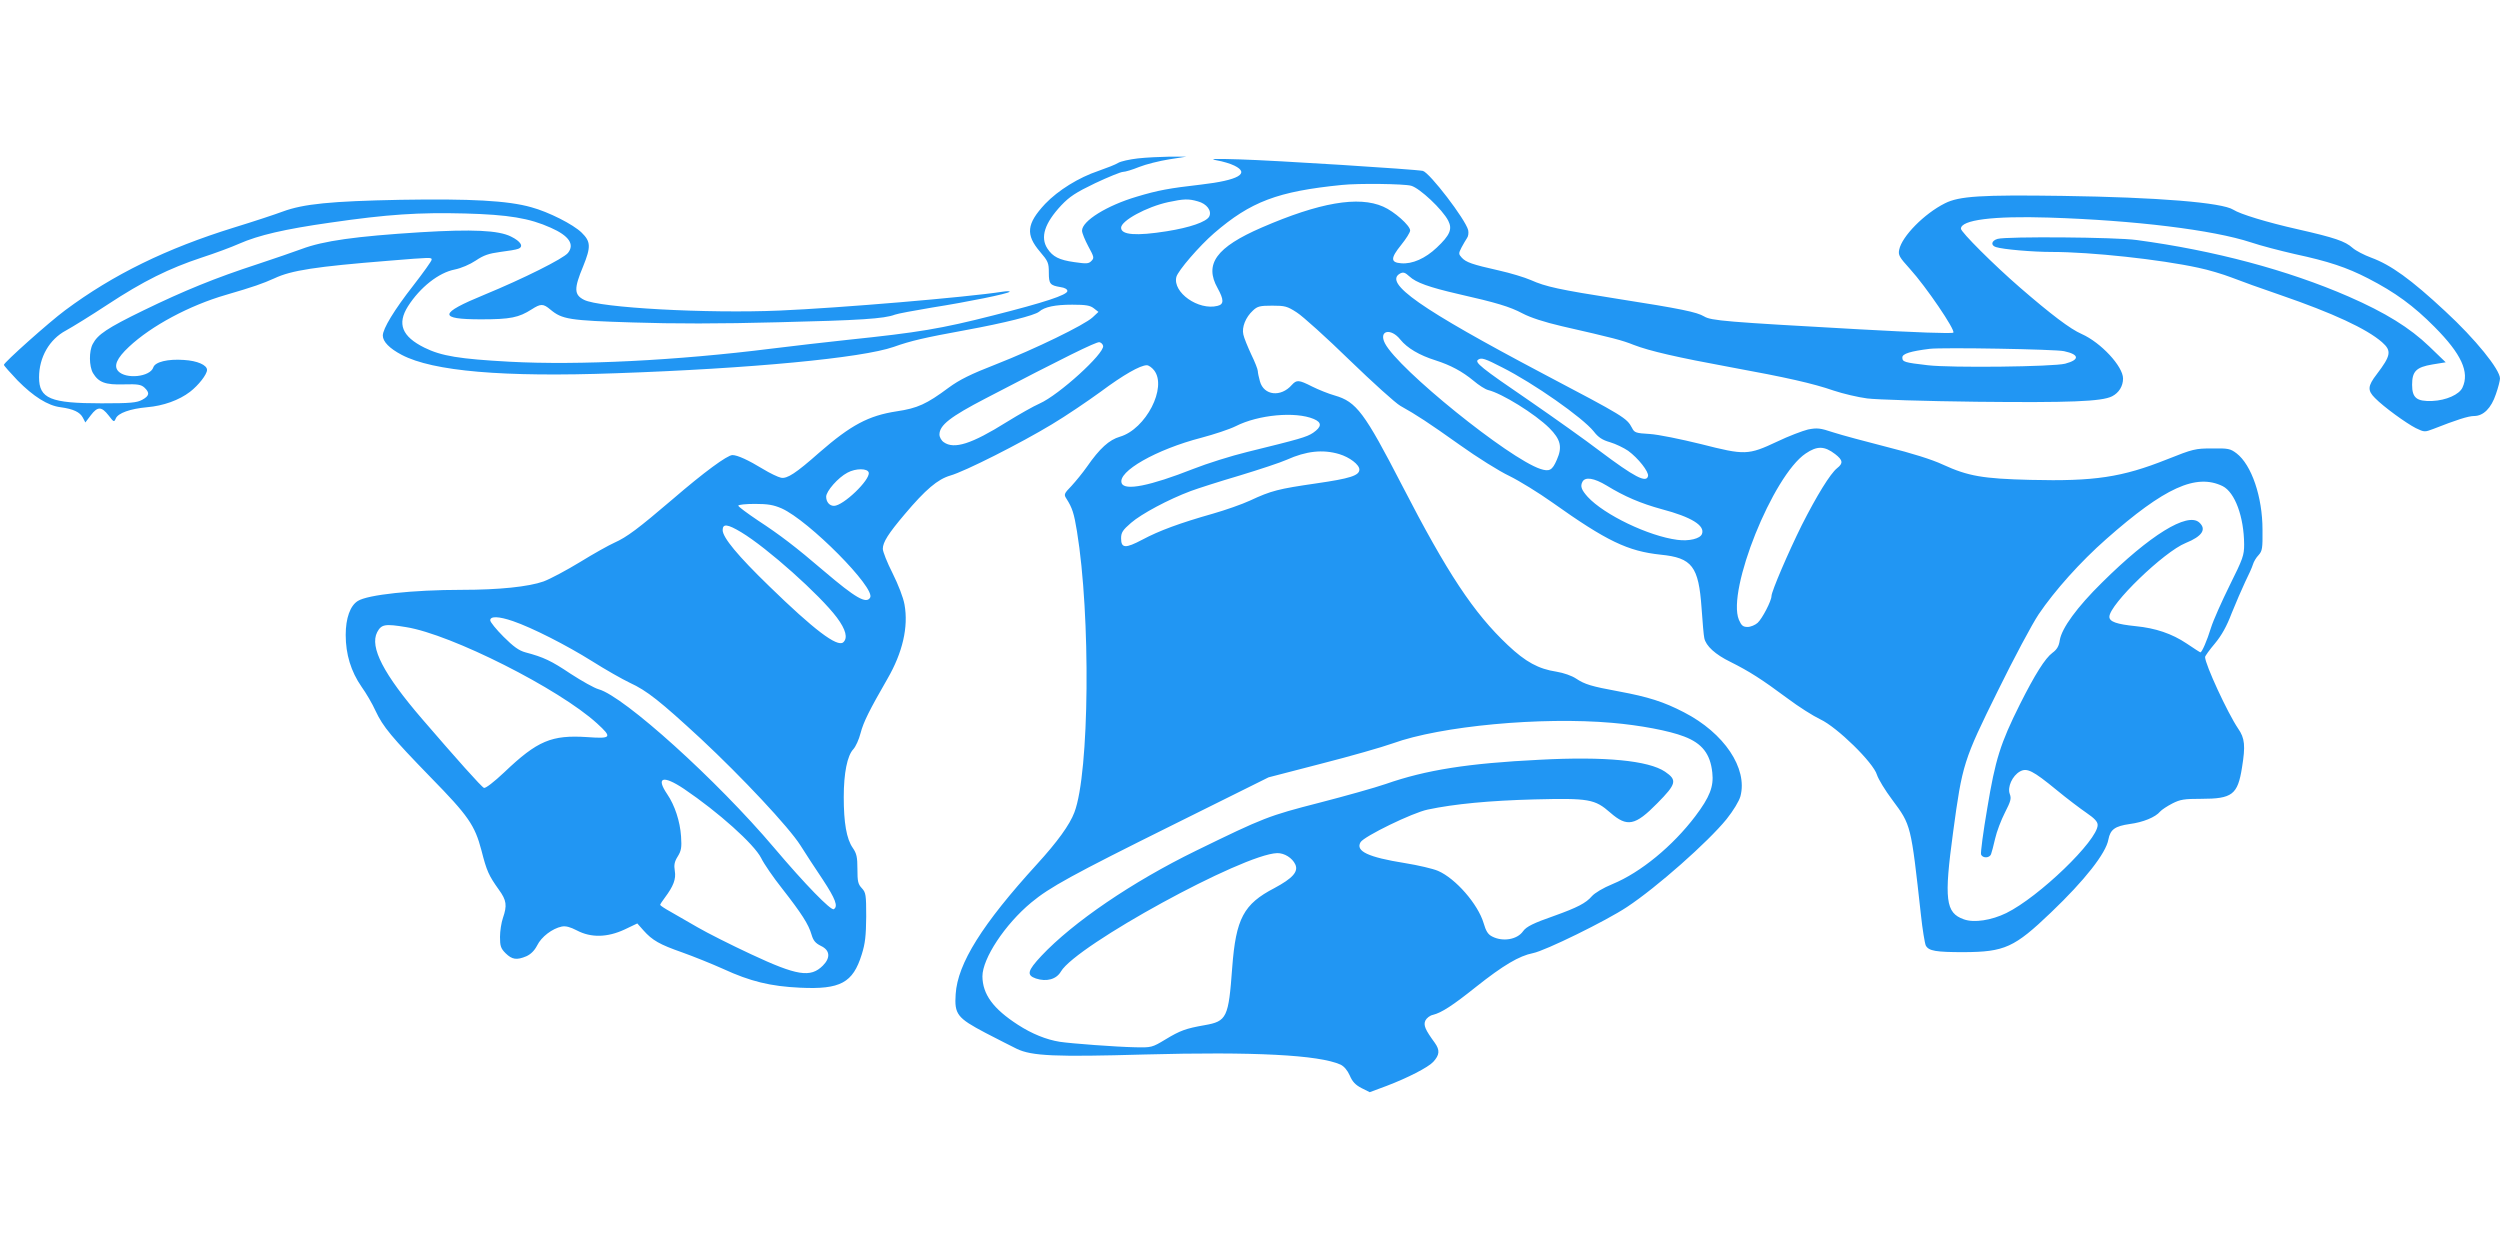 <?xml version="1.0" standalone="no"?>
<!DOCTYPE svg PUBLIC "-//W3C//DTD SVG 20010904//EN"
 "http://www.w3.org/TR/2001/REC-SVG-20010904/DTD/svg10.dtd">
<svg version="1.0" xmlns="http://www.w3.org/2000/svg"
 width="1280pt" height="640pt" viewBox="0 0 1280 640"
 preserveAspectRatio="xMidYMid meet">
<g transform="translate(0,640) scale(0.1,-0.1)"
fill="#2196f3" stroke="none">
<path d="M5826 5589 c-43 -5 -88 -15 -101 -23 -12 -8 -58 -26 -101 -41 -101
-34 -206 -99 -273 -169 -95 -102 -101 -157 -26 -245 41 -48 45 -57 45 -106 0
-59 6 -66 60 -75 22 -3 35 -11 35 -20 0 -20 -119 -59 -380 -125 -267 -68 -380
-87 -745 -125 -107 -11 -283 -32 -390 -45 -486 -61 -986 -86 -1341 -67 -257
14 -349 29 -436 72 -115 57 -141 122 -84 212 62 97 157 172 239 188 34 7 78
26 108 46 40 27 66 36 125 44 41 5 83 12 92 16 30 11 14 38 -37 63 -64 32
-197 38 -462 22 -335 -21 -498 -44 -610 -86 -38 -14 -139 -49 -224 -77 -218
-71 -377 -136 -585 -237 -187 -91 -235 -124 -260 -172 -20 -37 -19 -114 1
-149 29 -48 63 -61 158 -58 71 2 88 -1 105 -16 29 -27 26 -43 -11 -63 -28 -15
-59 -18 -208 -18 -262 0 -320 24 -320 133 0 103 53 195 138 240 31 17 127 76
212 132 184 121 316 186 482 241 68 22 154 54 192 71 100 44 234 75 466 108
296 43 455 53 690 47 224 -6 331 -24 440 -73 93 -41 123 -85 88 -129 -23 -29
-229 -132 -428 -214 -234 -96 -238 -126 -17 -126 151 0 193 9 259 51 47 30 59
30 96 -1 60 -50 96 -56 422 -66 208 -7 444 -7 744 1 418 10 544 18 598 39 13
5 98 21 188 36 190 30 390 71 399 81 3 4 -14 4 -39 0 -181 -28 -832 -83 -1137
-96 -373 -16 -925 14 -1003 55 -51 26 -52 57 -4 172 40 99 39 126 -8 172 -43
42 -169 106 -258 130 -120 34 -310 44 -670 38 -357 -7 -496 -21 -602 -60 -37
-14 -149 -51 -250 -82 -345 -107 -618 -240 -865 -424 -81 -60 -313 -267 -313
-279 0 -4 32 -40 70 -80 81 -82 155 -129 220 -137 66 -9 99 -25 114 -53 l13
-25 28 37 c35 46 55 45 91 -1 27 -35 28 -36 37 -15 12 27 73 49 160 57 83 7
164 36 220 79 43 33 87 89 87 112 0 25 -50 47 -118 51 -83 6 -148 -10 -157
-38 -16 -49 -141 -62 -180 -19 -24 27 -7 66 55 124 115 108 310 212 496 266
144 42 189 58 249 85 87 41 211 60 585 90 221 18 220 18 220 5 0 -6 -42 -65
-94 -132 -97 -124 -156 -221 -156 -256 0 -31 34 -66 97 -99 160 -84 518 -115
1097 -94 691 24 1259 78 1422 135 87 31 156 47 369 86 197 36 352 75 375 94
28 25 83 36 170 36 71 0 92 -4 111 -19 l23 -18 -30 -28 c-42 -39 -295 -162
-494 -240 -131 -51 -187 -79 -243 -120 -113 -84 -159 -105 -266 -121 -144 -22
-234 -70 -395 -210 -122 -108 -166 -136 -197 -130 -15 3 -57 23 -93 45 -74 45
-130 71 -156 71 -26 0 -146 -88 -306 -226 -177 -151 -234 -194 -299 -223 -27
-12 -106 -56 -174 -98 -69 -42 -153 -87 -188 -100 -76 -27 -227 -43 -419 -43
-250 0 -482 -25 -532 -57 -39 -24 -62 -88 -62 -174 0 -99 27 -187 81 -265 23
-32 56 -88 72 -124 38 -81 81 -133 283 -341 192 -196 225 -244 259 -373 27
-106 37 -128 89 -201 40 -55 43 -81 21 -145 -8 -23 -15 -67 -15 -97 0 -47 4
-59 29 -84 33 -32 56 -36 106 -15 22 10 41 28 55 55 22 45 78 87 126 97 21 4
43 -2 78 -20 72 -38 156 -36 244 5 l65 31 31 -35 c46 -52 84 -73 198 -113 56
-20 151 -58 211 -85 139 -64 242 -89 393 -96 207 -10 271 25 316 170 18 57 22
96 23 194 0 112 -2 123 -22 145 -20 21 -23 35 -23 98 0 62 -4 80 -24 109 -32
46 -46 129 -46 260 0 123 18 212 49 245 12 13 29 50 37 82 15 58 46 119 138
279 77 133 108 265 87 380 -6 35 -32 102 -61 160 -28 55 -50 111 -50 125 0 34
29 79 112 177 107 127 169 179 233 198 75 21 361 166 520 262 72 43 184 119
250 167 117 87 203 136 237 136 9 0 26 -12 37 -26 68 -87 -42 -301 -175 -340
-55 -16 -103 -59 -169 -154 -21 -30 -57 -74 -79 -98 -38 -39 -40 -44 -26 -65
30 -47 39 -75 54 -167 71 -432 64 -1237 -13 -1439 -24 -64 -87 -151 -192 -266
-280 -307 -406 -508 -416 -665 -7 -103 8 -122 152 -198 66 -34 138 -71 161
-82 77 -37 197 -42 654 -29 561 15 893 -2 1004 -52 18 -9 35 -29 47 -56 13
-31 29 -48 60 -64 l42 -21 86 32 c108 41 213 95 239 123 33 36 35 60 8 98 -49
67 -59 90 -48 114 6 12 23 26 39 29 44 11 101 48 220 143 140 111 221 159 292
173 62 12 376 166 481 236 153 101 415 333 510 450 35 44 64 92 71 117 38 143
-83 324 -289 430 -104 54 -183 79 -334 107 -141 26 -174 36 -219 66 -21 14
-63 29 -100 35 -92 14 -158 50 -249 136 -175 165 -309 367 -542 819 -192 372
-233 427 -344 459 -32 9 -84 30 -116 46 -69 35 -79 35 -104 8 -56 -64 -143
-54 -163 18 -6 21 -11 45 -11 53 0 9 -15 47 -34 86 -18 39 -37 85 -40 101 -9
38 12 89 49 123 23 22 36 25 99 25 65 0 77 -3 126 -35 30 -19 152 -129 270
-244 118 -114 235 -220 260 -234 84 -47 142 -85 304 -200 88 -63 203 -135 254
-159 51 -25 150 -86 219 -135 280 -199 387 -250 556 -268 161 -16 194 -60 209
-273 5 -73 11 -142 14 -154 8 -40 56 -84 134 -122 96 -48 159 -88 291 -186 57
-43 133 -91 169 -108 86 -40 272 -222 290 -284 7 -22 42 -80 79 -129 96 -129
95 -126 146 -587 8 -76 20 -147 25 -158 15 -28 51 -34 195 -34 209 1 259 24
446 203 173 165 282 304 294 374 10 51 33 68 109 79 69 9 132 35 156 64 8 9
35 27 62 41 41 21 61 24 148 24 159 0 187 21 209 160 18 111 15 150 -20 200
-54 80 -169 329 -169 366 0 5 22 36 50 69 35 42 61 89 86 155 21 52 52 124 69
160 18 36 36 76 40 90 4 14 17 36 29 48 19 21 21 35 20 130 0 168 -56 332
-133 391 -32 24 -42 26 -125 25 -86 0 -98 -3 -231 -56 -231 -92 -371 -113
-699 -105 -244 6 -319 19 -448 78 -55 26 -161 59 -285 90 -109 28 -233 61
-276 75 -69 23 -83 24 -130 15 -28 -7 -100 -34 -158 -62 -149 -70 -165 -70
-389 -13 -106 26 -218 49 -263 52 -72 4 -79 7 -91 31 -27 51 -40 59 -456 278
-628 332 -819 465 -731 513 16 8 25 5 47 -15 34 -32 102 -56 249 -90 198 -45
265 -65 331 -100 40 -21 110 -44 200 -65 267 -61 309 -72 369 -96 80 -31 223
-64 495 -114 289 -53 422 -83 529 -120 48 -16 125 -34 171 -40 47 -6 299 -14
561 -17 473 -5 640 1 693 28 35 18 56 52 56 91 0 62 -113 184 -212 228 -58 25
-159 102 -316 238 -135 117 -302 284 -302 301 0 45 163 66 450 57 441 -14 840
-63 1035 -127 50 -17 151 -43 225 -60 172 -37 265 -68 374 -124 140 -72 234
-141 341 -249 137 -138 180 -231 143 -310 -16 -36 -84 -66 -155 -69 -80 -3
-103 16 -103 83 0 69 21 90 104 104 l68 11 -84 81 c-100 96 -224 173 -414 256
-310 135 -688 236 -1084 289 -105 15 -666 19 -712 6 -32 -9 -37 -33 -9 -42 37
-12 188 -25 287 -25 199 0 553 -38 750 -81 49 -10 126 -33 170 -50 43 -17 157
-58 251 -90 267 -92 440 -172 519 -241 50 -44 46 -68 -27 -164 -47 -61 -48
-83 -9 -122 45 -46 160 -129 209 -154 44 -21 45 -21 90 -4 117 46 179 66 208
66 48 0 88 40 112 112 12 34 21 70 21 80 0 46 -127 203 -280 344 -176 164
-279 238 -380 275 -35 13 -78 35 -95 50 -38 34 -91 52 -280 95 -160 36 -296
78 -330 100 -57 37 -387 64 -875 71 -417 6 -529 -1 -602 -38 -106 -53 -220
-169 -234 -237 -6 -28 0 -38 55 -99 82 -90 234 -314 222 -326 -6 -6 -195 1
-483 17 -682 38 -757 44 -793 66 -37 22 -117 39 -443 90 -299 47 -368 62 -444
96 -32 14 -105 36 -163 49 -138 31 -169 42 -191 66 -16 18 -17 21 -1 52 9 17
22 39 28 48 7 9 9 27 6 41 -14 55 -197 294 -232 303 -34 8 -761 54 -940 59
-131 4 -157 3 -115 -5 30 -5 70 -17 90 -27 82 -40 20 -75 -170 -97 -165 -19
-220 -29 -330 -62 -152 -45 -280 -124 -280 -174 0 -12 15 -48 32 -80 30 -55
31 -60 16 -75 -14 -15 -26 -15 -88 -6 -78 11 -110 28 -137 69 -38 58 -15 130
71 222 42 44 73 65 173 113 68 32 132 58 143 58 11 0 48 11 82 25 35 14 104
31 153 39 l90 14 -85 0 c-47 -1 -120 -4 -164 -9z m1399 -140 c44 -12 161 -122
190 -179 22 -43 9 -74 -59 -138 -58 -55 -125 -85 -182 -80 -55 4 -55 26 0 94
25 31 46 64 46 74 0 25 -82 98 -138 122 -126 56 -327 21 -622 -107 -233 -101
-295 -187 -226 -310 33 -60 33 -83 0 -91 -98 -25 -231 69 -211 148 8 32 118
159 193 224 188 162 325 214 654 247 85 9 319 6 355 -4z m-1092 -80 c46 -12
73 -49 58 -78 -15 -27 -98 -56 -217 -75 -157 -25 -234 -19 -234 18 0 36 131
107 241 131 80 17 104 18 152 4z m1037 -708 c35 -43 97 -80 180 -106 78 -25
137 -57 194 -104 27 -23 60 -44 75 -48 71 -17 240 -122 313 -194 59 -59 68
-98 39 -163 -23 -54 -38 -62 -84 -47 -161 53 -728 511 -796 643 -34 66 30 81
79 19z m-1522 -32 c7 -39 -226 -251 -325 -295 -30 -13 -106 -56 -169 -95 -179
-112 -269 -141 -322 -103 -12 8 -22 26 -22 39 0 48 55 91 238 186 397 207 565
290 581 287 9 -2 17 -10 19 -19z m4920 -27 c79 -17 81 -44 6 -64 -61 -16 -586
-22 -704 -8 -121 14 -130 17 -130 40 0 19 43 32 140 44 65 8 645 -2 688 -12z
m-2877 -83 c161 -81 412 -257 469 -328 23 -30 44 -44 83 -55 30 -9 71 -29 93
-44 52 -38 106 -107 102 -129 -8 -38 -69 -6 -250 130 -68 52 -227 165 -353
252 -255 174 -288 201 -266 214 16 11 35 5 122 -40z m-965 -264 c43 -18 42
-40 -3 -71 -33 -22 -69 -32 -337 -98 -82 -20 -206 -59 -277 -87 -221 -87 -351
-113 -366 -73 -23 59 177 173 409 233 64 17 143 43 175 59 116 59 306 76 399
37z m2670 -180 c40 -31 42 -47 10 -72 -35 -28 -104 -140 -181 -292 -68 -137
-155 -339 -155 -363 0 -24 -47 -115 -71 -137 -12 -11 -36 -21 -51 -21 -24 0
-32 7 -45 37 -62 150 174 738 342 851 59 40 96 39 151 -3z m-2539 0 c53 -16
103 -54 103 -79 0 -31 -48 -46 -221 -71 -193 -28 -230 -37 -339 -88 -41 -19
-127 -49 -190 -67 -169 -48 -275 -87 -361 -133 -87 -46 -109 -45 -109 7 0 29
8 42 51 79 53 46 191 120 306 163 35 13 147 49 249 79 102 31 211 67 242 81
100 45 185 54 269 29z m-2409 -95 c7 -38 -131 -170 -178 -170 -23 0 -40 20
-40 47 0 28 61 98 109 123 42 23 104 23 109 0z m3778 -66 c91 -56 176 -92 282
-121 152 -40 223 -84 206 -127 -9 -24 -66 -38 -126 -30 -147 19 -374 128 -459
220 -32 36 -39 54 -27 77 14 27 59 20 124 -19z m3154 -3 c63 -32 109 -157 110
-298 0 -57 -6 -73 -74 -210 -40 -81 -84 -179 -96 -218 -20 -65 -46 -125 -54
-125 -2 0 -33 20 -70 45 -76 51 -160 79 -261 89 -98 10 -135 23 -135 48 0 63
279 333 391 378 84 34 108 70 69 105 -60 54 -252 -64 -498 -308 -127 -125
-206 -233 -216 -295 -4 -30 -15 -48 -37 -64 -38 -28 -90 -111 -167 -264 -100
-200 -126 -283 -167 -531 -21 -122 -35 -229 -32 -238 8 -20 43 -19 51 1 3 8
13 44 21 80 8 36 31 96 50 133 30 59 34 72 25 96 -13 35 13 93 52 115 36 20
66 5 188 -95 52 -43 121 -95 153 -117 41 -28 57 -45 57 -62 0 -79 -301 -369
-468 -451 -76 -37 -165 -51 -217 -32 -94 33 -102 101 -55 447 47 347 53 367
228 721 82 167 177 345 210 394 81 120 214 269 346 385 299 264 460 337 596
271z m-7378 -114 c139 -62 483 -409 453 -457 -20 -33 -74 -2 -235 135 -147
126 -229 188 -339 260 -55 37 -101 71 -101 76 0 5 38 9 85 9 67 0 95 -5 137
-23z m-207 -122 c133 -80 403 -321 490 -437 46 -62 57 -105 32 -127 -31 -25
-149 64 -379 288 -160 155 -238 249 -238 287 0 34 25 31 95 -11z m-1169 -455
c99 -34 274 -123 405 -205 68 -43 156 -93 194 -111 87 -40 154 -93 364 -287
210 -196 450 -452 509 -545 26 -41 77 -120 115 -176 65 -99 79 -137 56 -151
-14 -9 -146 126 -306 315 -291 344 -768 775 -898 811 -22 6 -86 42 -143 79
-100 67 -138 85 -232 110 -33 9 -61 29 -112 80 -37 37 -68 75 -68 84 0 22 43
21 116 -4z m-546 -31 c230 -37 782 -315 977 -493 79 -72 74 -79 -50 -70 -183
12 -255 -18 -425 -180 -53 -50 -96 -83 -104 -80 -13 5 -142 150 -316 352 -199
231 -270 369 -231 445 22 41 40 44 149 26z m6175 -490 c140 -12 291 -40 368
-70 92 -35 134 -89 144 -185 8 -71 -13 -125 -87 -223 -116 -153 -280 -288
-423 -347 -49 -20 -92 -46 -107 -63 -30 -35 -75 -58 -192 -100 -106 -37 -143
-55 -160 -79 -30 -43 -104 -55 -158 -27 -22 11 -32 28 -44 69 -29 97 -143 228
-233 267 -25 11 -102 29 -170 40 -188 30 -254 61 -227 107 18 30 266 151 344
167 137 29 318 46 545 52 281 7 310 2 390 -68 86 -75 127 -67 240 48 99 100
103 119 40 162 -85 57 -307 79 -643 61 -365 -18 -581 -52 -787 -124 -55 -19
-208 -62 -340 -96 -260 -67 -282 -75 -630 -245 -328 -160 -631 -367 -793 -539
-72 -77 -77 -99 -28 -116 55 -18 105 -4 128 36 79 134 932 601 1107 606 37 1
78 -25 93 -58 17 -37 -14 -71 -107 -121 -158 -82 -197 -156 -216 -406 -19
-258 -27 -276 -142 -296 -96 -17 -124 -27 -200 -73 -68 -41 -71 -42 -156 -40
-97 2 -326 19 -385 28 -69 11 -143 41 -214 87 -127 82 -181 156 -182 248 0 91
115 266 250 378 94 78 206 140 730 400 l485 241 270 70 c149 38 313 85 366
104 246 89 759 137 1124 105z m-4753 -338 c176 -119 359 -283 395 -354 14 -29
62 -99 108 -157 100 -128 135 -183 150 -235 9 -31 20 -44 48 -58 47 -22 50
-61 10 -101 -63 -63 -132 -52 -367 58 -103 48 -226 110 -274 138 -48 28 -111
64 -139 80 -29 16 -53 32 -53 35 0 3 11 20 24 37 44 59 58 95 51 137 -5 30 -2
47 15 74 18 29 21 46 17 103 -5 76 -32 159 -71 216 -59 87 -22 99 86 27z"/>
</g>
</svg>
